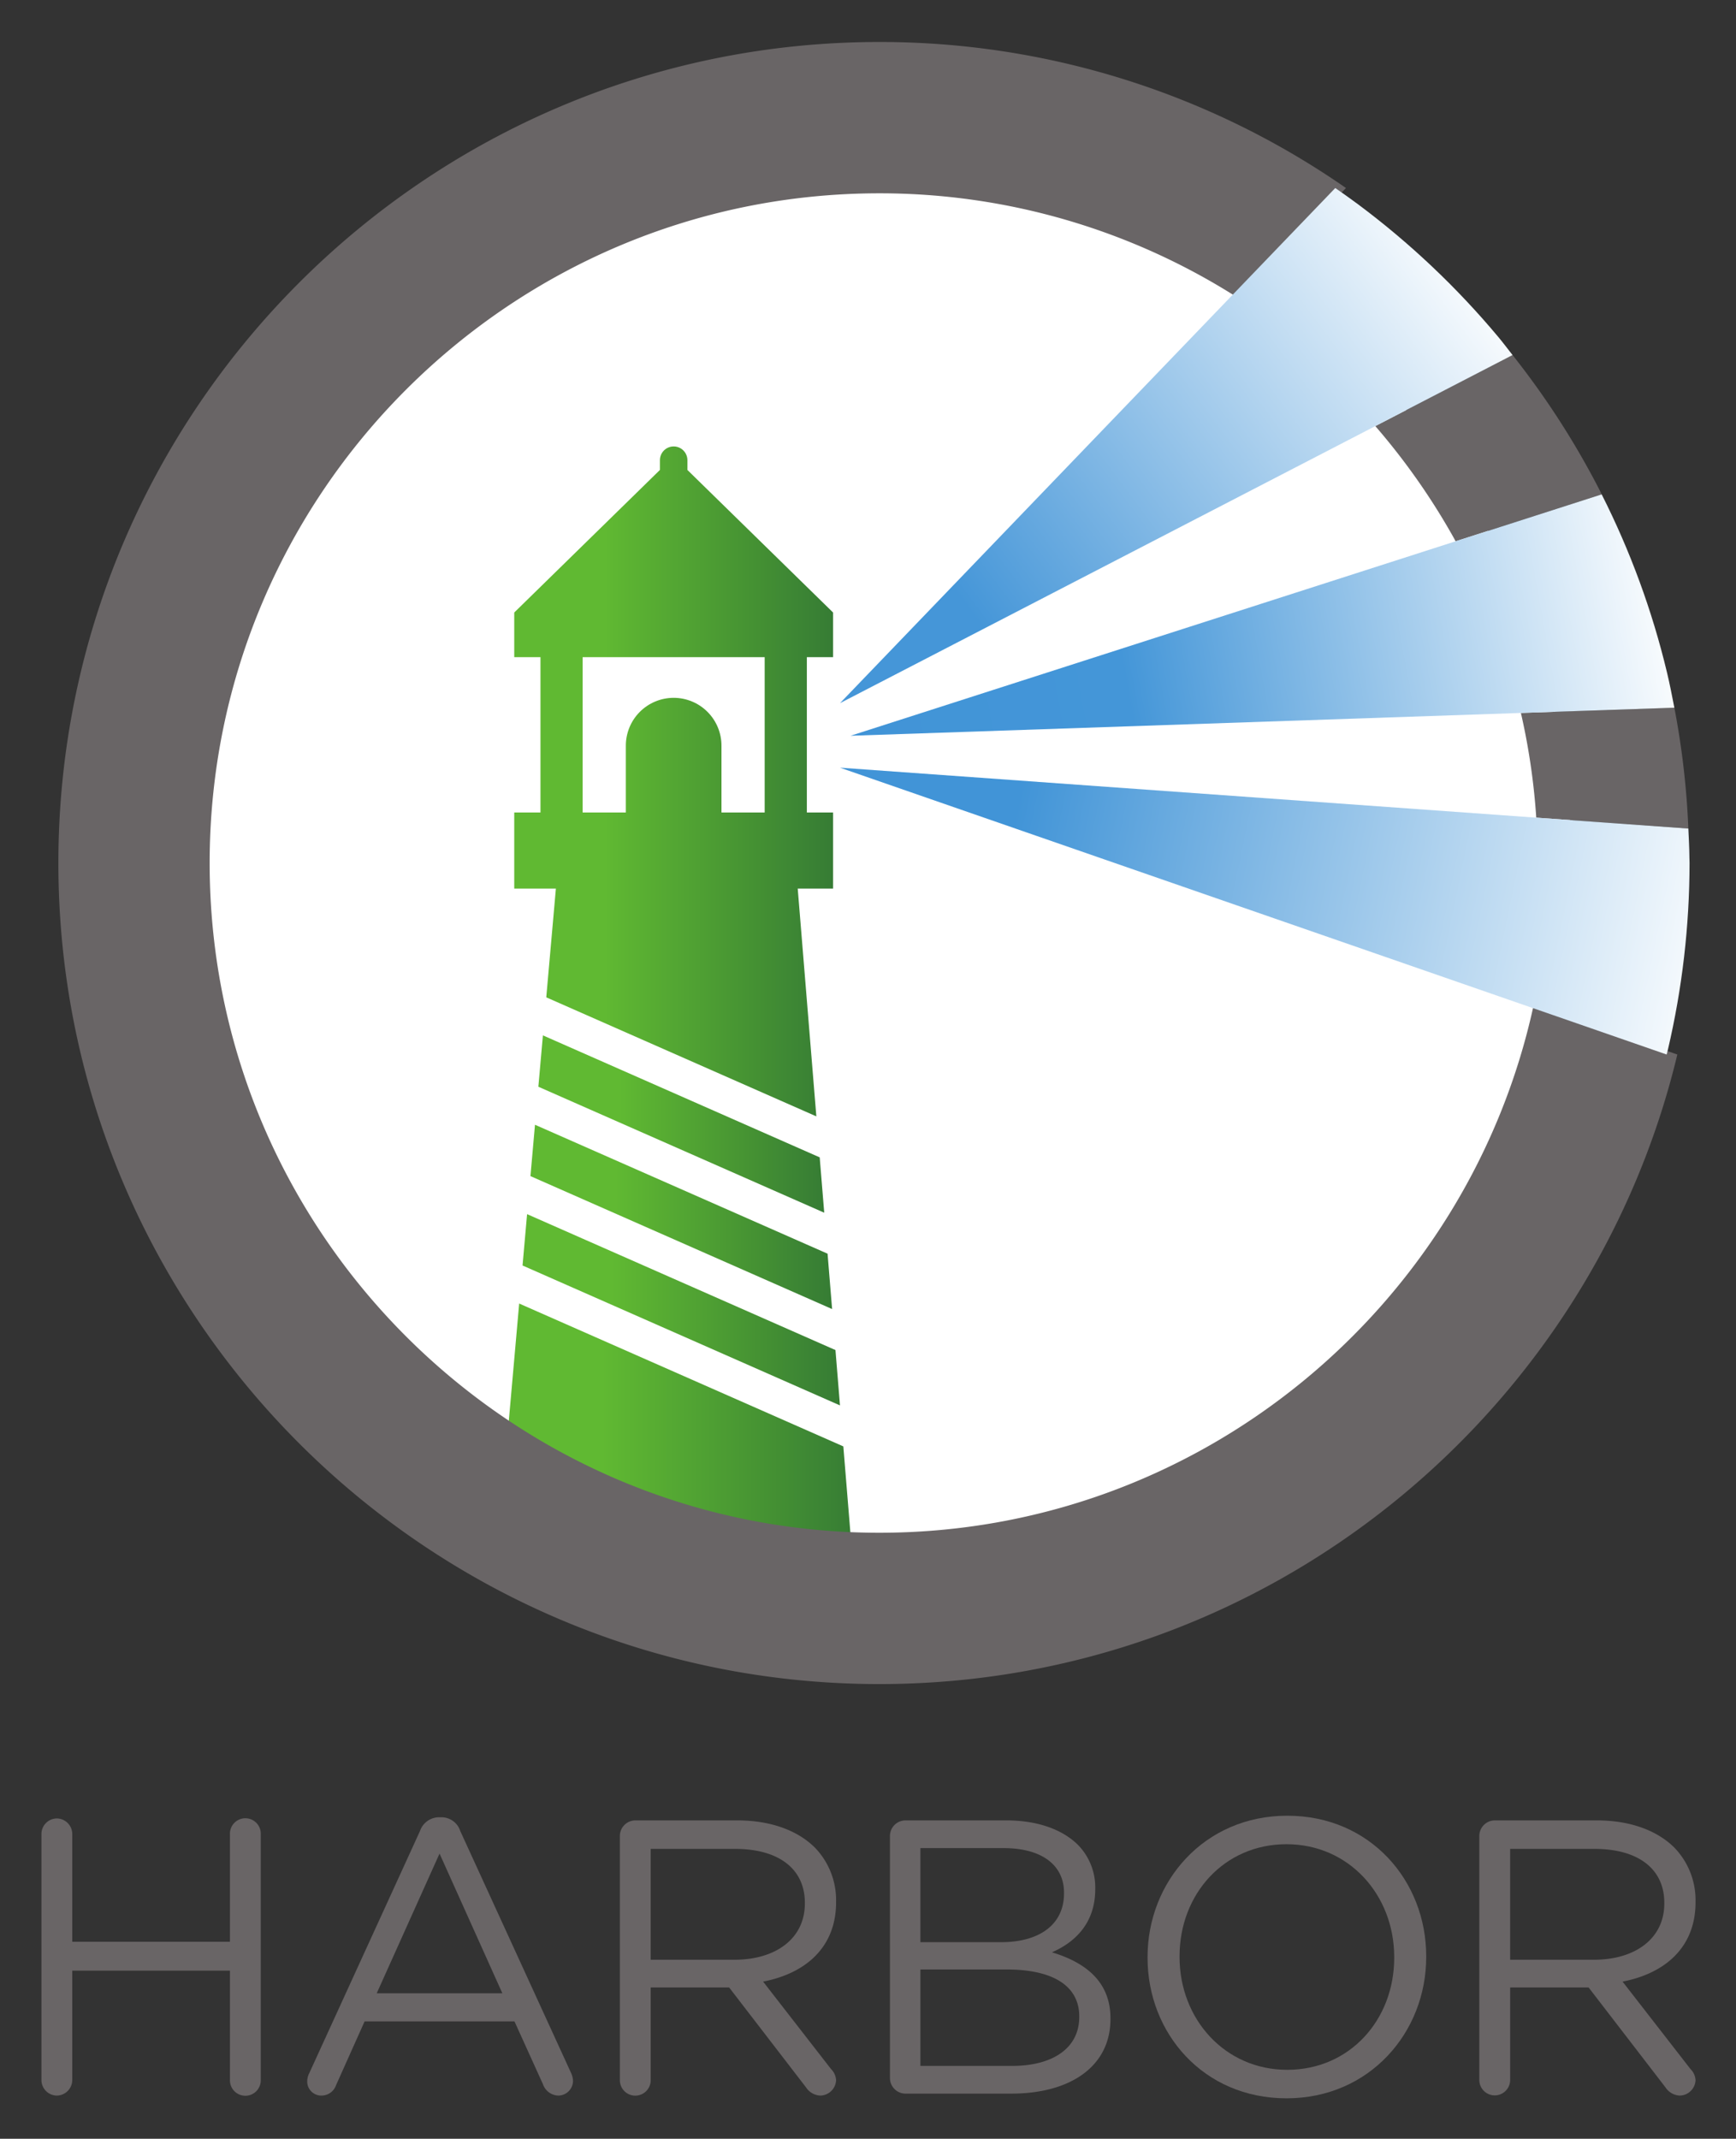 <svg xmlns="http://www.w3.org/2000/svg" role="img" xmlns:xlink="http://www.w3.org/1999/xlink" viewBox="-4.21 -4.21 367.67 452.92"><rect x="-4.21" y="-4.21" width="367.67" height="452.92" fill="#333333" stroke="none"/><title>Harbor logo</title><defs><linearGradient id="linear-gradient" x1="264.788" x2="267.269" y1="951.959" y2="951.959" gradientTransform="matrix(30.429 0 0 -30.429 -7955.215 29272.28)" gradientUnits="userSpaceOnUse"><stop offset="0" stop-color="#60b932"/><stop offset=".282" stop-color="#60b932"/><stop offset="1" stop-color="#367c34"/></linearGradient><linearGradient id="linear-gradient-2" x1="263.774" x2="266.255" y1="955.219" y2="955.219" gradientTransform="matrix(27.215 0 0 -27.215 -7073.85 26157.32)" xlink:href="#linear-gradient"/><linearGradient id="linear-gradient-3" x1="263.278" x2="265.759" y1="953.312" y2="953.312" gradientTransform="matrix(25.749 0 0 -25.749 -6671.128 24800.762)" xlink:href="#linear-gradient"/><linearGradient id="linear-gradient-4" x1="263.769" x2="266.25" y1="952.771" y2="952.771" gradientTransform="matrix(27.097 0 0 -27.097 -7040.897 26090.446)" xlink:href="#linear-gradient"/><linearGradient id="linear-gradient-5" x1="262.733" x2="265.214" y1="953.913" y2="953.913" gradientTransform="matrix(24.402 0 0 -24.402 -6301.36 23511.076)" xlink:href="#linear-gradient"/><linearGradient id="linear-gradient-6" x1="272.14" x2="274.621" y1="954.718" y2="954.718" gradientTransform="scale(66.09 -66.09) rotate(36.523 1587.352 67.906)" gradientUnits="userSpaceOnUse"><stop offset="0" stop-color="#4596d8"/><stop offset=".2" stop-color="#4596d8"/><stop offset="1" stop-color="#fff"/></linearGradient><linearGradient id="linear-gradient-7" x1="270.651" x2="273.133" y1="951.955" y2="951.955" gradientTransform="scale(77.793 -77.793) rotate(-11.535 -4586.316 1803.767)" gradientUnits="userSpaceOnUse"><stop offset="0" stop-color="#4194d7"/><stop offset=".2" stop-color="#4194d7"/><stop offset="1" stop-color="#fff"/></linearGradient><linearGradient id="linear-gradient-8" x1="270.972" x2="273.453" y1="953.318" y2="953.318" gradientTransform="scale(71.356 -71.356) rotate(10.225 5476.42 -1024.944)" gradientUnits="userSpaceOnUse"><stop offset="0" stop-color="#4194d7"/><stop offset=".333" stop-color="#4496d8"/><stop offset="1" stop-color="#fff"/></linearGradient><clipPath id="clip-path"><path d="M174.401 302.089l-68.654-30.253-3.822 43.201 75.497 23.987-3.021-36.935z" class="cls-1"/></clipPath><clipPath id="clip-path-2"><path d="M119.188 134.954h38.554v32.892h-9.15v-14.05a10.128 10.128 0 1 0-20.255 0v14.05h-9.15zm-7.703 72.04l57.2 25.207-3.944-48.237h7.486v-16.118h-5.554v-32.892h5.554v-9.455l-30.85-30.187v-2.124a2.912 2.912 0 0 0-5.823 0v2.124L104.703 125.5v9.455h5.555v32.892h-5.555v16.118h8.82z" class="cls-1"/></clipPath><clipPath id="clip-path-3"><path d="M108.135 244.851l63.888 28.156-.959-11.725-61.968-27.305-.961 10.874z" class="cls-1"/></clipPath><clipPath id="clip-path-4"><path d="M106.46 263.78l67.23 29.629-.956-11.721-65.311-28.781-.963 10.873z" class="cls-1"/></clipPath><clipPath id="clip-path-5"><path d="M110.773 215.048l-.963 10.877 60.544 26.677-.958-11.721-58.623-25.833z" class="cls-1"/></clipPath><clipPath id="clip-path-6"><path d="M313.126 67.16a175.312 175.312 0 0 0-29.75-28.133 179.67 179.67 0 0 0-4.788-3.42L256.03 59.068 173.69 144.7l113.38-58.677 29.07-15.042c-1.006-1.274-1.976-2.577-3.014-3.821z" class="cls-1"/></clipPath><clipPath id="clip-path-7"><path d="M353.588 177.179c-.017-1.99-.136-3.952-.219-5.925l-32.214-2.312-147.465-10.584 144.67 50.191 30.41 10.551c.09-.36.192-.714.278-1.078a173.652 173.652 0 0 0 4.572-39.47c0-.46-.03-.913-.033-1.373z" class="cls-1"/></clipPath><clipPath id="clip-path-8"><path d="M348.84 138.18a172.551 172.551 0 0 0-13.83-37.7l-30.939 9.94-128.148 41.182 141.98-4.834 32.502-1.107c-.483-2.506-.976-5.01-1.564-7.482z" class="cls-1"/></clipPath><style>.cls-1{fill:none}.cls-3{fill:#696566}</style></defs><path id="path14" fill="#fff" d="M30.888 178.552A148.868 148.868 0 1 1 179.757 327.42 148.868 148.868 0 0 1 30.888 178.552"/><path id="path16" d="M4.566 384.183a3.3 3.3 0 0 1 3.224-3.307 3.316 3.316 0 0 1 3.305 3.307v22.814H44.49v-22.814a3.265 3.265 0 1 1 6.528 0v52.074a3.265 3.265 0 1 1-6.528 0v-23.144H11.095v23.144a3.316 3.316 0 0 1-3.305 3.307 3.3 3.3 0 0 1-3.224-3.307v-52.074" class="cls-3"/><path id="path18" d="M102.188 417.907l-13.307-29.59-13.308 29.59zm-40.914 16.946l23.474-51.33a4.266 4.266 0 0 1 4.133-2.894h.331a4.165 4.165 0 0 1 4.05 2.893l23.473 51.246a4.404 4.404 0 0 1 .414 1.654 3.14 3.14 0 0 1-3.14 3.142 3.564 3.564 0 0 1-3.224-2.398l-6.033-13.308H73.01l-6.034 13.474a3.273 3.273 0 0 1-3.143 2.232 2.964 2.964 0 0 1-2.975-2.977 3.766 3.766 0 0 1 .415-1.734" class="cls-3"/><path id="path20" d="M151.374 410.798c8.68 0 14.878-4.462 14.878-11.902v-.165c0-7.108-5.454-11.408-14.795-11.408h-17.855v23.475zm-24.3-26.201a3.3 3.3 0 0 1 3.223-3.307h21.654c7.11 0 12.813 2.15 16.45 5.786a15.98 15.98 0 0 1 4.464 11.407v.165c0 9.506-6.447 15.044-15.457 16.78l14.382 18.514a3.556 3.556 0 0 1 1.075 2.398 3.415 3.415 0 0 1-3.308 3.224 3.805 3.805 0 0 1-3.057-1.736l-16.284-21.16h-16.614v19.589a3.265 3.265 0 1 1-6.529 0v-51.66" class="cls-3"/><path id="path22" d="M210.147 433.28c8.762 0 14.217-3.883 14.217-10.33v-.166c0-6.282-5.29-9.92-15.374-9.92h-18.266v20.417zm-2.315-26.201c7.854 0 13.308-3.554 13.308-10.332v-.166c0-5.703-4.545-9.422-12.81-9.422h-17.606v19.92zm-23.556-22.482a3.3 3.3 0 0 1 3.224-3.307h21.408c6.612 0 11.82 1.9 15.126 5.124a12.853 12.853 0 0 1 3.72 9.259v.164c0 7.523-4.63 11.408-9.175 13.39 6.86 2.067 12.398 6.035 12.398 13.97v.165c0 9.919-8.35 15.787-20.995 15.787H187.5a3.3 3.3 0 0 1-3.224-3.305v-51.247" class="cls-3"/><path id="path24" d="M291.072 410.385v-.165c0-13.142-9.588-23.887-22.814-23.887-13.225 0-22.648 10.58-22.648 23.721v.166c0 13.142 9.589 23.888 22.813 23.888 13.227 0 22.65-10.58 22.65-23.723zm-52.239 0v-.165c0-15.952 11.985-29.921 29.59-29.921 17.608 0 29.427 13.803 29.427 29.755v.166c0 15.953-11.986 29.923-29.592 29.923s-29.425-13.805-29.425-29.758" class="cls-3"/><path id="path26" d="M333.398 410.798c8.68 0 14.879-4.462 14.879-11.902v-.165c0-7.108-5.455-11.408-14.796-11.408h-17.854v23.475zm-24.3-26.201a3.3 3.3 0 0 1 3.224-3.307h21.654c7.11 0 12.813 2.15 16.45 5.786a15.98 15.98 0 0 1 4.464 11.407v.165c0 9.506-6.448 15.044-15.457 16.78l14.382 18.514a3.556 3.556 0 0 1 1.075 2.398 3.415 3.415 0 0 1-3.308 3.224 3.805 3.805 0 0 1-3.057-1.736l-16.283-21.16h-16.615v19.589a3.265 3.265 0 1 1-6.53 0v-51.66" class="cls-3"/><g clip-path="url(#clip-path)" id="g30"><g id="g32"><path id="path46" fill="url(#linear-gradient)" d="M174.401 302.089l-68.654-30.253-3.822 43.201 75.497 23.987-3.02-36.935"/></g></g><g clip-path="url(#clip-path-2)" id="g48"><g id="g50"><path id="path64" fill="url(#linear-gradient-2)" d="M119.188 134.954h38.554v32.892h-9.15v-14.05a10.128 10.128 0 1 0-20.255 0v14.05h-9.15zm-7.703 72.04l57.2 25.207-3.944-48.237h7.486v-16.118h-5.554v-32.892h5.554v-9.455l-30.85-30.187v-2.124a2.912 2.912 0 0 0-5.823 0v2.124L104.703 125.5v9.455h5.555v32.892h-5.555v16.118h8.82l-2.038 23.03"/></g></g><g clip-path="url(#clip-path-3)" id="g66"><g id="g68"><path id="path82" fill="url(#linear-gradient-3)" d="M108.135 244.851l63.888 28.156-.96-11.725-61.967-27.305-.961 10.874"/></g></g><g clip-path="url(#clip-path-4)" id="g84"><g id="g86"><path id="path100" fill="url(#linear-gradient-4)" d="M106.46 263.78l67.23 29.629-.956-11.72-65.31-28.782-.964 10.873"/></g></g><g clip-path="url(#clip-path-5)" id="g102"><g id="g104"><path id="path118" fill="url(#linear-gradient-5)" d="M110.773 215.048l-.963 10.877 60.544 26.677-.958-11.72-58.623-25.834"/></g></g><path id="path120" d="M304.071 110.42l30.938-9.94c-.112-.219-.205-.45-.317-.665a174.408 174.408 0 0 0-18.553-28.834l-29.068 15.042a142.712 142.712 0 0 1 16.726 23.868c.096.172.178.354.274.53" class="cls-3"/><path id="path122" d="M321.155 168.942l32.214 2.311a172.861 172.861 0 0 0-2.964-25.592l-32.502 1.107a140.969 140.969 0 0 1 3.252 22.174" class="cls-3"/><path id="path124" d="M182.022 320.377c-78.203 0-141.828-63.623-141.828-141.825 0-78.201 63.625-141.824 141.828-141.824a140.929 140.929 0 0 1 76.273 22.34l22.559-23.461a172.86 172.86 0 0 0-98.832-30.925c-95.871 0-173.867 78-173.867 173.87 0 95.871 77.996 173.87 173.867 173.87 81.904 0 150.69-56.956 169.014-133.322l-30.412-10.55c-13.805 63.838-70.692 111.827-138.602 111.827" class="cls-3"/><g clip-path="url(#clip-path-6)" id="g126"><g id="g128"><path id="path142" fill="url(#linear-gradient-6)" d="M313.126 67.16a175.312 175.312 0 0 0-29.75-28.133 179.67 179.67 0 0 0-4.788-3.42L256.03 59.068 173.69 144.7l113.38-58.677 29.07-15.042c-1.006-1.274-1.976-2.577-3.014-3.821"/></g></g><g clip-path="url(#clip-path-7)" id="g144"><g id="g146"><path id="path160" fill="url(#linear-gradient-7)" d="M353.588 177.179c-.017-1.99-.136-3.952-.219-5.925l-32.214-2.312-147.465-10.584 144.67 50.191 30.41 10.551c.09-.36.192-.714.278-1.078a173.652 173.652 0 0 0 4.572-39.47c0-.46-.03-.913-.033-1.373"/></g></g><g clip-path="url(#clip-path-8)" id="g162"><g id="g164"><path id="path178" fill="url(#linear-gradient-8)" d="M348.84 138.18a172.551 172.551 0 0 0-13.83-37.7l-30.939 9.94-128.148 41.182 141.98-4.834 32.502-1.107c-.483-2.506-.976-5.01-1.564-7.482"/></g></g></svg>